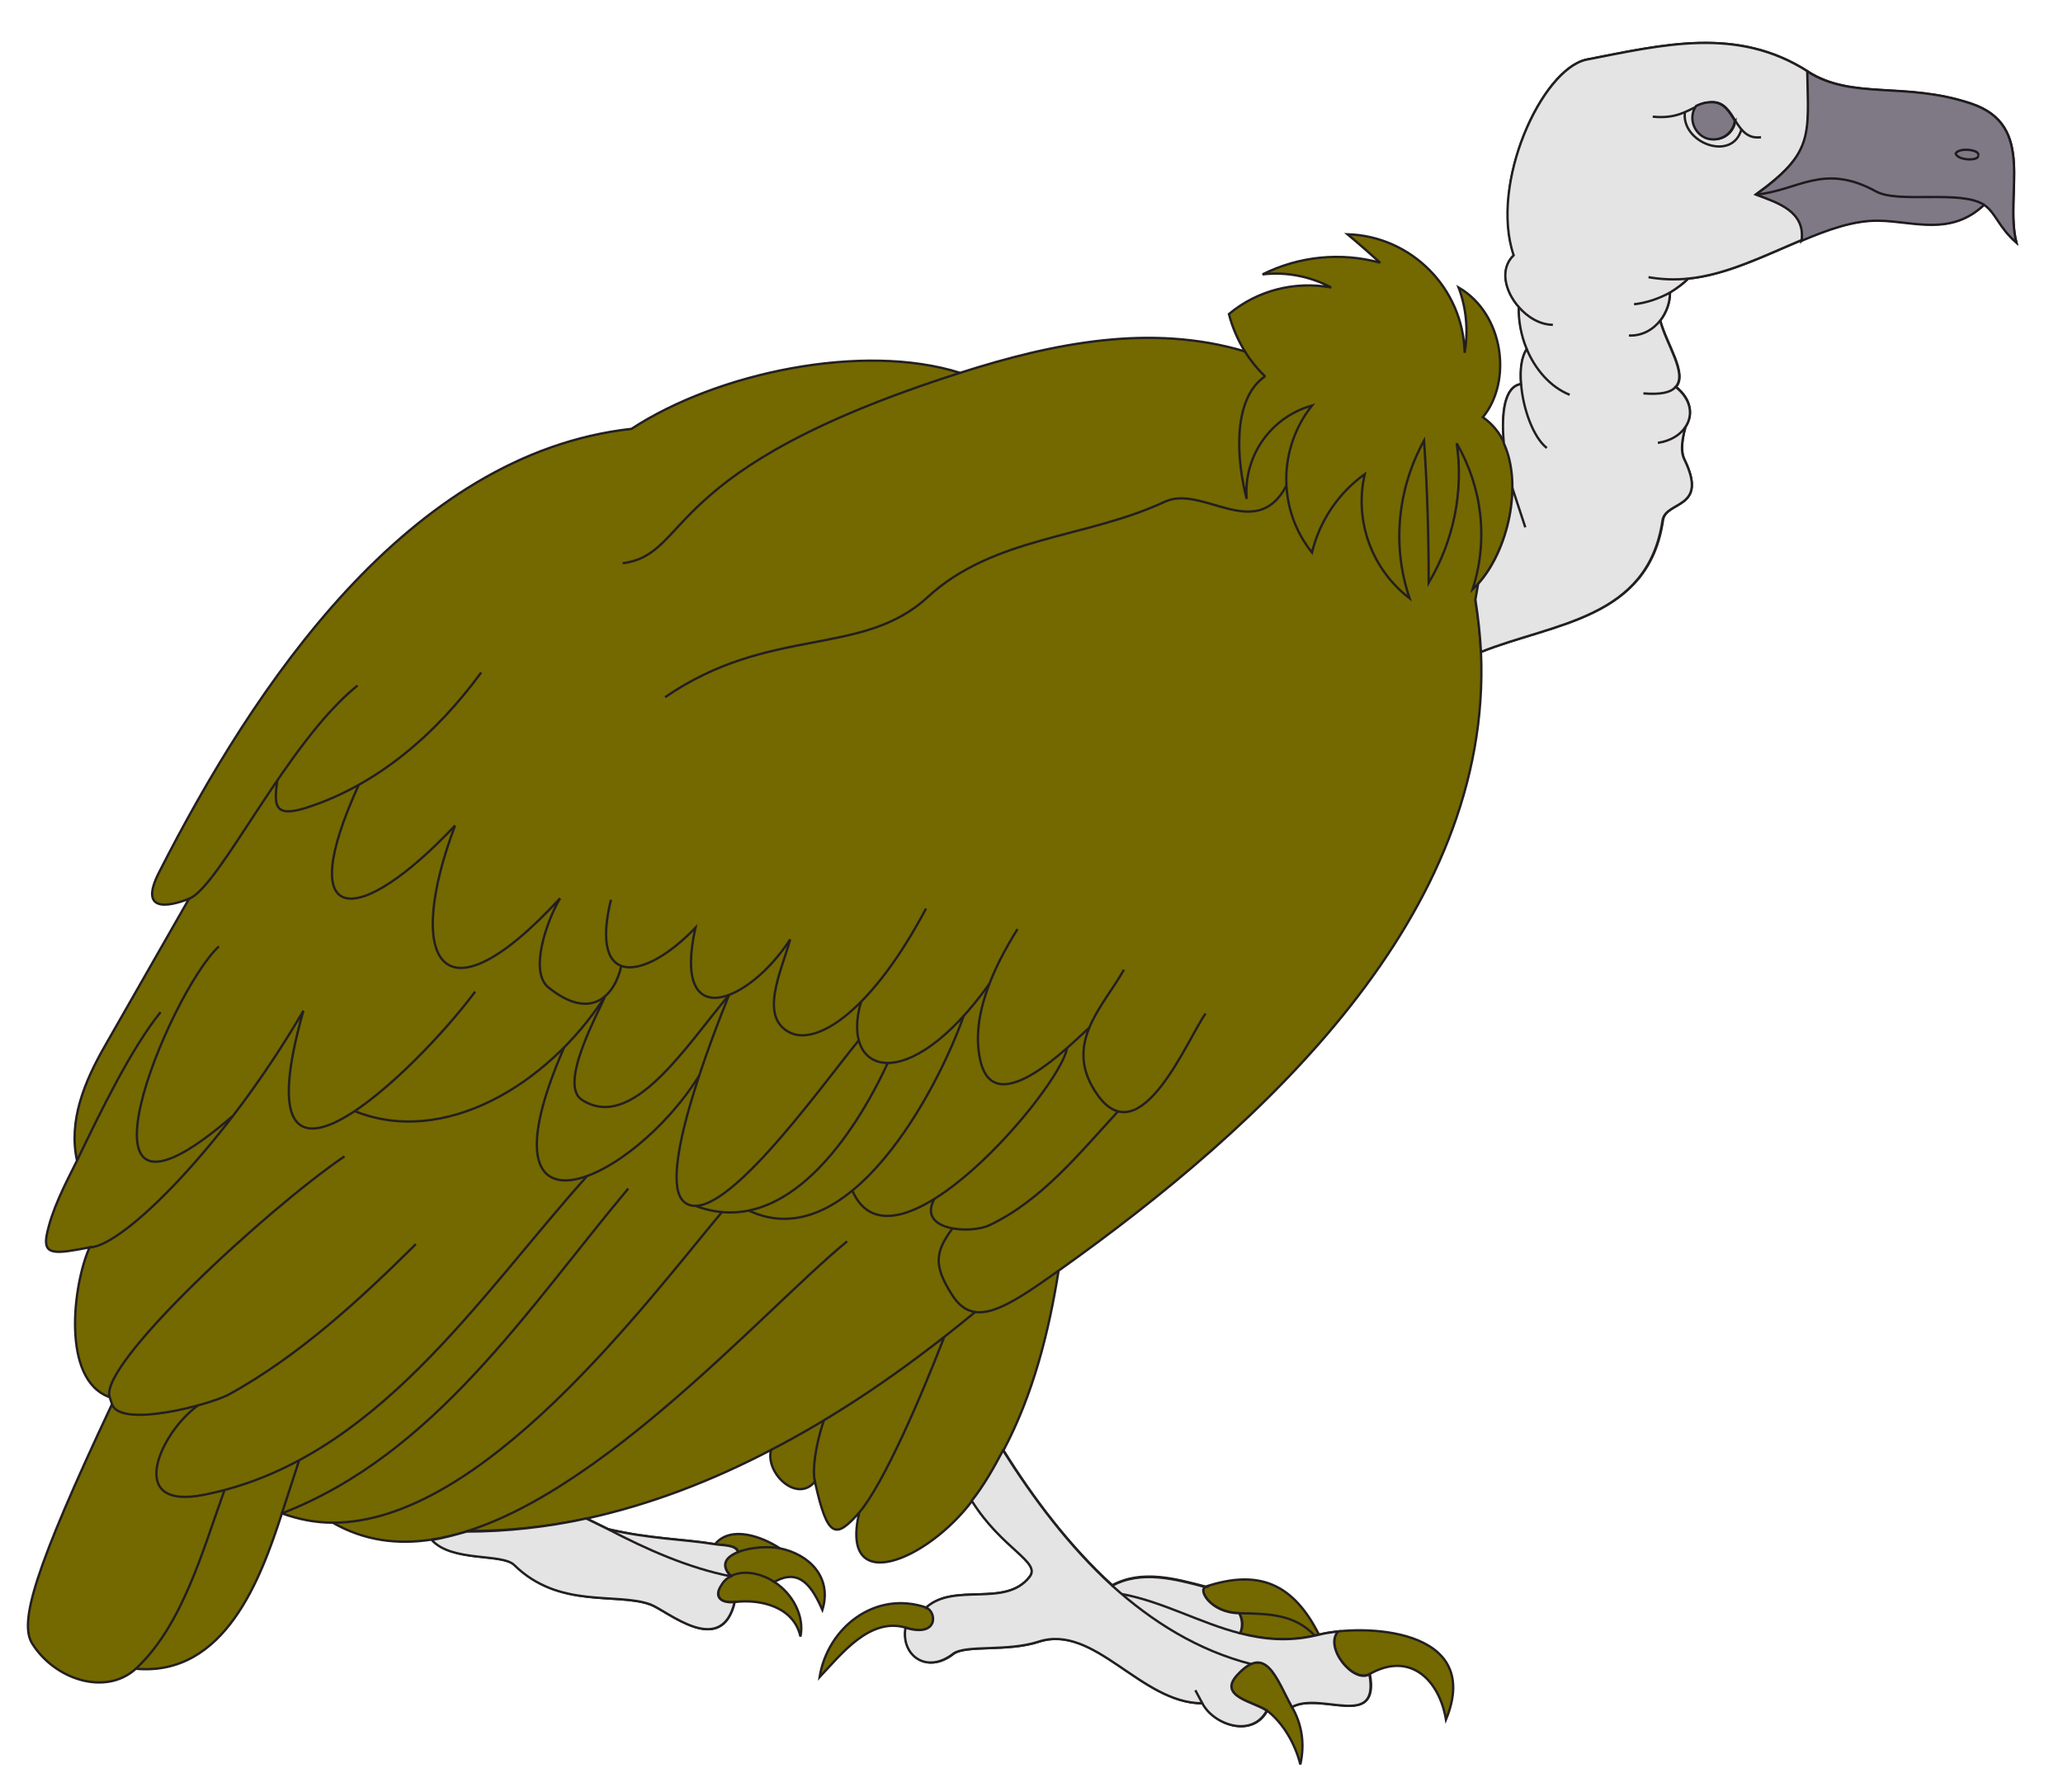<?xml version="1.0" encoding="UTF-8" standalone="no"?>
<!-- Created with Inkscape (http://www.inkscape.org/) -->

<svg
   xmlns:dc="http://purl.org/dc/elements/1.1/"
   xmlns:cc="http://creativecommons.org/ns#"
   xmlns:rdf="http://www.w3.org/1999/02/22-rdf-syntax-ns#"
   xmlns:svg="http://www.w3.org/2000/svg"
   xmlns="http://www.w3.org/2000/svg"
   xmlns:sodipodi="http://sodipodi.sourceforge.net/DTD/sodipodi-0.dtd"
   xmlns:inkscape="http://www.inkscape.org/namespaces/inkscape"
   id="svg10423"
   version="1.1"
   inkscape:version="0.48.1 "
   width="276.25"
   height="240"
   xml:space="preserve"
   sodipodi:docname="Vulture_1.pdf"><defs
     id="defs10427" /><sodipodi:namedview
     pagecolor="#ffffff"
     bordercolor="#666666"
     borderopacity="1"
     objecttolerance="10"
     gridtolerance="10"
     guidetolerance="10"
     inkscape:pageopacity="0"
     inkscape:pageshadow="2"
     inkscape:window-width="640"
     inkscape:window-height="480"
     id="namedview10425"
     showgrid="false"
     inkscape:zoom="1.2125"
     inkscape:cx="138.125"
     inkscape:cy="120"
     inkscape:window-x="738"
     inkscape:window-y="70"
     inkscape:window-maximized="0"
     inkscape:current-layer="g10431" /><g
     id="g10431"
     inkscape:groupmode="layer"
     inkscape:label="Vulture_1"
     transform="matrix(1.25,0,0,-1.25,0,240)"><g
       id="g10433"
       transform="scale(0.24,0.24)"><path
         d="m 413.543,82.293 c 12.5,11.457 35.414,-0.211 46.039,13.75 5.418,6.664 -12.289,12.5 -25.625,33.957 -20.207,-26.875 -59.375,-43.125 -50.414,-5.207 -10.418,-11.875 -14.168,-11.875 -19.793,13.75 -8.125,-9.793 -22.293,3.957 -19.582,14.164 -26.25,-13.75 -53.75,-24.375 -82.293,-30.625 l 9.582,-4.789 c 18.75,-4.375 33.543,-4.375 47.711,-6.668 7.082,8.543 21.039,3.332 28.957,-1.875 12.5,-2.5 23.543,-12.5 18.957,-27.5 -4.582,10.418 -10.207,18.957 -21.457,12.5 8.125,-5.207 13.543,-15.207 11.668,-24.375 -2.918,13.125 -17.5,16.875 -29.375,15.418 -5.836,-25.211 -30,-3.75 -37.711,-1.043 -15,5.418 -40.414,-2.082 -60.414,17.707 -5.418,5.211 -27.918,1.043 -36.875,11.25 -15.625,-2.5 -30.625,-0.414 -44.375,7.5 -7.711,0 -15.211,1.461 -22.711,4.168 C 116.457,95.418 100.418,51.457 60.625,55 47.082,42.707 24.375,50.207 14.375,66.25 8.543,75.625 15,98.75 50,173.125 l -1.043,3.125 c -21.875,7.707 -16.25,50.832 -8.957,66.875 -15.207,-2.918 -20.832,-3.75 -19.168,5.418 2.293,11.25 7.711,21.664 13.543,33.332 -3.957,17.918 3.543,35.625 12.5,51.25 l 37.5,65.625 c -9.582,-3.75 -22.5,-6.043 -13.332,11.875 42.082,82.707 111.039,186.875 210.832,197.918 38.125,25 103.125,38.75 146.668,25 41.664,13.332 85.207,22.082 127.082,9.582 -3.125,5.207 -5.625,10.832 -7.082,16.668 12.707,10.625 29.375,14.789 45.625,11.875 -9.375,5 -20.211,7.082 -30.625,5.832 16.25,8.125 35,10 52.5,5.207 -4.586,4.168 -9.586,8.543 -14.586,12.711 28.543,-0.836 51.668,-24.168 52.293,-52.918 1.668,9.793 0.832,19.793 -2.707,29.168 20.414,-11.875 23.957,-42.086 10.832,-57.918 4.168,-2.918 7.5,-6.875 9.582,-11.668 -1.457,13.961 0.211,25.418 7.5,26.461 -0.414,6.457 0.211,12.289 2.711,15.625 -2.5,6.039 -3.75,12.707 -3.543,18.75 -6.25,6.875 -8.75,16.875 -2.293,23.125 -10.832,32.289 12.293,82.707 32.086,87.289 34.375,6.668 67.5,15 98.957,-5.207 20,-12.918 43.332,-4.582 72.918,-14.375 29.375,-9.793 14.789,-39.793 20.207,-61.875 -7.707,6.875 -8.957,13.332 -14.375,16.875 -14.793,-14.168 -31.457,-7.293 -46.875,-7.082 -26.25,0.414 -55.625,-23.125 -85.207,-26.043 -2.5,-2.5 -5.211,-4.375 -8.125,-6.043 0,-4.789 -1.668,-9.164 -4.375,-12.707 2.914,-10.625 12.289,-23.75 7.082,-29.582 6.875,-5.625 7.707,-12.5 4.168,-17.918 -2.086,-7.707 -1.668,-11.875 -0.418,-14.582 10.832,-22.293 -8.332,-18.125 -9.582,-27.086 -6.461,-44.164 -48.961,-45.832 -81.25,-58.75 C 666.25,391.25 563.332,297.293 472.5,232.707 468.125,205 461.043,177.293 447.918,152.5 c 13.332,-21.457 29.375,-42.707 48.539,-60.207 13.336,7.082 28.125,2.914 41.668,-0.625 23.957,7.914 39.168,1.25 50.625,-21.461 18.332,4.793 73.75,3.75 56.668,-37.914 -2.918,17.5 -15.836,30.625 -33.961,20.414 C 616.043,27.5 589.582,45 576.668,37.918 c 4.375,-7.5 5.832,-16.25 3.75,-25.625 -2.293,9.164 -7.711,18.539 -14.793,23.957 -6.668,-12.293 -23.75,-6.25 -28.75,3.332 -27.707,0 -48.125,35.836 -73.125,27.5 -13.957,-4.582 -32.707,-1.25 -38.125,-5.414 -11.668,-9.168 -23.543,-0.625 -21.25,11.664 -16.043,4.793 -28.75,-11.664 -38.543,-22.082 3.543,22.082 24.793,38.957 47.711,31.043"
         style="fill:#746801;fill-opacity:1;fill-rule:nonzero;stroke:none"
         id="path10435" /><path
         d="m 413.543,82.293 c 12.5,11.457 35.414,-0.211 46.039,13.75 5.418,6.664 -12.289,12.5 -25.625,33.957 -20.207,-26.875 -59.375,-43.125 -50.414,-5.207 -10.418,-11.875 -14.168,-11.875 -19.793,13.75 -8.125,-9.793 -22.293,3.957 -19.582,14.164 -26.25,-13.75 -53.75,-24.375 -82.293,-30.625 l 9.582,-4.789 c 18.75,-4.375 33.543,-4.375 47.711,-6.668 7.082,8.543 21.039,3.332 28.957,-1.875 12.5,-2.5 23.543,-12.5 18.957,-27.5 -4.582,10.418 -10.207,18.957 -21.457,12.5 8.125,-5.207 13.543,-15.207 11.668,-24.375 -2.918,13.125 -17.5,16.875 -29.375,15.418 -5.836,-25.211 -30,-3.75 -37.711,-1.043 -15,5.418 -40.414,-2.082 -60.414,17.707 -5.418,5.211 -27.918,1.043 -36.875,11.25 -15.625,-2.5 -30.625,-0.414 -44.375,7.5 -7.711,0 -15.211,1.461 -22.711,4.168 C 116.457,95.418 100.418,51.457 60.625,55 47.082,42.707 24.375,50.207 14.375,66.25 8.543,75.625 15,98.75 50,173.125 l -1.043,3.125 c -21.875,7.707 -16.25,50.832 -8.957,66.875 -15.207,-2.918 -20.832,-3.75 -19.168,5.418 2.293,11.25 7.711,21.664 13.543,33.332 -3.957,17.918 3.543,35.625 12.5,51.25 l 37.5,65.625 c -9.582,-3.75 -22.5,-6.043 -13.332,11.875 42.082,82.707 111.039,186.875 210.832,197.918 38.125,25 103.125,38.75 146.668,25 41.664,13.332 85.207,22.082 127.082,9.582 -3.125,5.207 -5.625,10.832 -7.082,16.668 12.707,10.625 29.375,14.789 45.625,11.875 -9.375,5 -20.211,7.082 -30.625,5.832 16.25,8.125 35,10 52.5,5.207 -4.586,4.168 -9.586,8.543 -14.586,12.711 28.543,-0.836 51.668,-24.168 52.293,-52.918 1.668,9.793 0.832,19.793 -2.707,29.168 20.414,-11.875 23.957,-42.086 10.832,-57.918 4.168,-2.918 7.5,-6.875 9.582,-11.668 -1.457,13.961 0.211,25.418 7.5,26.461 -0.414,6.457 0.211,12.289 2.711,15.625 -2.5,6.039 -3.75,12.707 -3.543,18.75 -6.25,6.875 -8.75,16.875 -2.293,23.125 -10.832,32.289 12.293,82.707 32.086,87.289 34.375,6.668 67.5,15 98.957,-5.207 20,-12.918 43.332,-4.582 72.918,-14.375 29.375,-9.793 14.789,-39.793 20.207,-61.875 -7.707,6.875 -8.957,13.332 -14.375,16.875 -14.793,-14.168 -31.457,-7.293 -46.875,-7.082 -26.25,0.414 -55.625,-23.125 -85.207,-26.043 -2.5,-2.5 -5.211,-4.375 -8.125,-6.043 0,-4.789 -1.668,-9.164 -4.375,-12.707 2.914,-10.625 12.289,-23.75 7.082,-29.582 6.875,-5.625 7.707,-12.5 4.168,-17.918 -2.086,-7.707 -1.668,-11.875 -0.418,-14.582 10.832,-22.293 -8.332,-18.125 -9.582,-27.086 -6.461,-44.164 -48.961,-45.832 -81.25,-58.75 C 666.25,391.25 563.332,297.293 472.5,232.707 468.125,205 461.043,177.293 447.918,152.5 c 13.332,-21.457 29.375,-42.707 48.539,-60.207 13.336,7.082 28.125,2.914 41.668,-0.625 23.957,7.914 39.168,1.25 50.625,-21.461 18.332,4.793 73.75,3.75 56.668,-37.914 -2.918,17.5 -15.836,30.625 -33.961,20.414 C 616.043,27.5 589.582,45 576.668,37.918 c 4.375,-7.5 5.832,-16.25 3.75,-25.625 -2.293,9.164 -7.711,18.539 -14.793,23.957 -6.668,-12.293 -23.75,-6.25 -28.75,3.332 -27.707,0 -48.125,35.836 -73.125,27.5 -13.957,-4.582 -32.707,-1.25 -38.125,-5.414 -11.668,-9.168 -23.543,-0.625 -21.25,11.664 -16.043,4.793 -28.75,-11.664 -38.543,-22.082 3.543,22.082 24.793,38.957 47.711,31.043 z"
         style="fill:none;stroke:#231f20;stroke-opacity:1;stroke-width:1.042;stroke-linecap:butt;stroke-linejoin:miter;stroke-miterlimit:4;stroke-dasharray:none"
         id="path10437" /><path
         d="m 553.543,70.832 c 1.457,2.918 1.25,6.25 -0.418,8.961 13.957,-0.211 24.793,-0.625 33.75,-10 C 575,67.082 564.168,68.125 553.543,70.832"
         style="fill:#746801;fill-opacity:1;fill-rule:nonzero;stroke:none"
         id="path10439" /><path
         d="m 553.543,70.832 c 1.457,2.918 1.25,6.25 -0.418,8.961 13.957,-0.211 24.793,-0.625 33.75,-10 C 575,67.082 564.168,68.125 553.543,70.832 z"
         style="fill:none;stroke:#231f20;stroke-opacity:1;stroke-width:1.042;stroke-linecap:butt;stroke-linejoin:miter;stroke-miterlimit:4;stroke-dasharray:none"
         id="path10441" /><path
         d="m 586.875,69.793 1.875,0.414"
         style="fill:none;stroke:#231f20;stroke-opacity:1;stroke-width:1.042;stroke-linecap:butt;stroke-linejoin:miter;stroke-miterlimit:4;stroke-dasharray:none"
         id="path10443" /><path
         d="M 553.543,70.832 C 535.625,75.418 518.957,85 500.832,88.332"
         style="fill:none;stroke:#231f20;stroke-opacity:1;stroke-width:1.042;stroke-linecap:butt;stroke-linejoin:miter;stroke-miterlimit:4;stroke-dasharray:none"
         id="path10445" /><path
         d="m 496.457,92.293 c 17.918,-16.25 38.336,-28.961 62.086,-35"
         style="fill:none;stroke:#231f20;stroke-opacity:1;stroke-width:1.042;stroke-linecap:butt;stroke-linejoin:miter;stroke-miterlimit:4;stroke-dasharray:none"
         id="path10447" /><path
         d="m 565.625,36.25 c -5.418,3.957 -22.707,6.25 -13.125,16.25 12.707,13.543 17.293,-1.668 24.168,-14.582"
         style="fill:none;stroke:#231f20;stroke-opacity:1;stroke-width:1.042;stroke-linecap:butt;stroke-linejoin:miter;stroke-miterlimit:4;stroke-dasharray:none"
         id="path10449" /><path
         d="m 611.457,52.707 c -7.5,-4.375 -20.625,12.086 -14.164,18.961"
         style="fill:none;stroke:#231f20;stroke-opacity:1;stroke-width:1.042;stroke-linecap:butt;stroke-linejoin:miter;stroke-miterlimit:4;stroke-dasharray:none"
         id="path10451" /><path
         d="m 538.125,91.668 c -3.543,-1.25 2.082,-11.461 15,-11.875"
         style="fill:none;stroke:#231f20;stroke-opacity:1;stroke-width:1.042;stroke-linecap:butt;stroke-linejoin:miter;stroke-miterlimit:4;stroke-dasharray:none"
         id="path10453" /><path
         d="m 536.875,39.582 -3.332,5.836"
         style="fill:none;stroke:#231f20;stroke-opacity:1;stroke-width:1.042;stroke-linecap:butt;stroke-linejoin:miter;stroke-miterlimit:4;stroke-dasharray:none"
         id="path10455" /><path
         d="m 404.375,73.332 c 14.793,-4.582 13.75,7.293 9.168,8.961"
         style="fill:none;stroke:#231f20;stroke-opacity:1;stroke-width:1.042;stroke-linecap:butt;stroke-linejoin:miter;stroke-miterlimit:4;stroke-dasharray:none"
         id="path10457" /><path
         d="m 345.625,93.75 c -7.082,4.793 -19.168,6.875 -24.168,-2.082 -2.5,-5 0.836,-7.5 6.461,-6.875"
         style="fill:none;stroke:#231f20;stroke-opacity:1;stroke-width:1.042;stroke-linecap:butt;stroke-linejoin:miter;stroke-miterlimit:4;stroke-dasharray:none"
         id="path10459" /><path
         d="m 326.25,96.457 c -10,10.211 11.875,14.375 21.875,12.293"
         style="fill:none;stroke:#231f20;stroke-opacity:1;stroke-width:1.042;stroke-linecap:butt;stroke-linejoin:miter;stroke-miterlimit:4;stroke-dasharray:none"
         id="path10461" /><path
         d="m 319.168,110.625 c 3.75,-0.625 9.582,-0.207 10.414,-3.543"
         style="fill:none;stroke:#231f20;stroke-opacity:1;stroke-width:1.042;stroke-linecap:butt;stroke-linejoin:miter;stroke-miterlimit:4;stroke-dasharray:none"
         id="path10463" /><path
         d="m 326.25,96.457 c -18.957,3.75 -37.707,11.875 -54.793,20.836"
         style="fill:none;stroke:#231f20;stroke-opacity:1;stroke-width:1.042;stroke-linecap:butt;stroke-linejoin:miter;stroke-miterlimit:4;stroke-dasharray:none"
         id="path10465" /><path
         d="m 261.875,122.082 c -17.5,-3.75 -35.207,-5.625 -53.332,-5.625"
         style="fill:none;stroke:#231f20;stroke-opacity:1;stroke-width:1.042;stroke-linecap:butt;stroke-linejoin:miter;stroke-miterlimit:4;stroke-dasharray:none"
         id="path10467" /><path
         d="M 378.125,245.832 C 339.582,214.168 260.418,123.125 192.918,112.707"
         style="fill:none;stroke:#231f20;stroke-opacity:1;stroke-width:1.042;stroke-linecap:butt;stroke-linejoin:miter;stroke-miterlimit:4;stroke-dasharray:none"
         id="path10469" /><path
         d="m 148.543,120.207 c 66.664,0 138.957,97.086 173.75,138.75"
         style="fill:none;stroke:#231f20;stroke-opacity:1;stroke-width:1.042;stroke-linecap:butt;stroke-linejoin:miter;stroke-miterlimit:4;stroke-dasharray:none"
         id="path10471" /><path
         d="m 280.418,269.375 c -45,-53.75 -86.25,-118.543 -154.586,-145"
         style="fill:none;stroke:#231f20;stroke-opacity:1;stroke-width:1.042;stroke-linecap:butt;stroke-linejoin:miter;stroke-miterlimit:4;stroke-dasharray:none"
         id="path10473" /><path
         d="m 133.543,148.125 -7.711,-23.75"
         style="fill:none;stroke:#231f20;stroke-opacity:1;stroke-width:1.042;stroke-linecap:butt;stroke-linejoin:miter;stroke-miterlimit:4;stroke-dasharray:none"
         id="path10475" /><path
         d="M 100.207,134.793 C 90.207,106.875 81.25,74.168 60.625,55"
         style="fill:none;stroke:#231f20;stroke-opacity:1;stroke-width:1.042;stroke-linecap:butt;stroke-linejoin:miter;stroke-miterlimit:4;stroke-dasharray:none"
         id="path10477" /><path
         d="M 88.332,172.5 C 71.668,160.625 55.418,125.418 91.25,132.707 167.5,147.918 213.332,220.625 262.082,275"
         style="fill:none;stroke:#231f20;stroke-opacity:1;stroke-width:1.042;stroke-linecap:butt;stroke-linejoin:miter;stroke-miterlimit:4;stroke-dasharray:none"
         id="path10479" /><path
         d="M 153.75,283.75 C 119.168,260.207 43.957,190.832 48.957,176.25"
         style="fill:none;stroke:#231f20;stroke-opacity:1;stroke-width:1.042;stroke-linecap:butt;stroke-linejoin:miter;stroke-miterlimit:4;stroke-dasharray:none"
         id="path10481" /><path
         d="m 50,173.125 c 3.543,-10.832 43.332,-0.418 52.293,4.375 31.25,17.293 58.125,42.082 83.332,67.082"
         style="fill:none;stroke:#231f20;stroke-opacity:1;stroke-width:1.042;stroke-linecap:butt;stroke-linejoin:miter;stroke-miterlimit:4;stroke-dasharray:none"
         id="path10483" /><path
         d="m 34.375,281.875 c 10.625,22.082 24.168,50 37.293,66.25"
         style="fill:none;stroke:#231f20;stroke-opacity:1;stroke-width:1.042;stroke-linecap:butt;stroke-linejoin:miter;stroke-miterlimit:4;stroke-dasharray:none"
         id="path10485" /><path
         d="M 97.707,377.5 C 75.418,356.875 24.793,233.543 103.75,301.668"
         style="fill:none;stroke:#231f20;stroke-opacity:1;stroke-width:1.042;stroke-linecap:butt;stroke-linejoin:miter;stroke-miterlimit:4;stroke-dasharray:none"
         id="path10487" /><path
         d="m 40,243.125 c 15,0.207 61.043,46.457 95.418,105.625 -29.793,-105 51.039,-26.043 76.664,8.543"
         style="fill:none;stroke:#231f20;stroke-opacity:1;stroke-width:1.042;stroke-linecap:butt;stroke-linejoin:miter;stroke-miterlimit:4;stroke-dasharray:none"
         id="path10489" /><path
         d="M 158.332,303.957 C 197.918,287.918 244.375,315.418 270,355"
         style="fill:none;stroke:#231f20;stroke-opacity:1;stroke-width:1.042;stroke-linecap:butt;stroke-linejoin:miter;stroke-miterlimit:4;stroke-dasharray:none"
         id="path10491" /><path
         d="m 251.668,332.082 c -40.211,-92.5 30.625,-60.207 60.414,-12.289"
         style="fill:none;stroke:#231f20;stroke-opacity:1;stroke-width:1.042;stroke-linecap:butt;stroke-linejoin:miter;stroke-miterlimit:4;stroke-dasharray:none"
         id="path10493" /><path
         d="m 325.418,355.832 c -7.711,-19.164 -32.086,-81.664 -20.211,-92.289 15,-13.543 59.586,49.164 78.125,72.082"
         style="fill:none;stroke:#231f20;stroke-opacity:1;stroke-width:1.042;stroke-linecap:butt;stroke-linejoin:miter;stroke-miterlimit:4;stroke-dasharray:none"
         id="path10495" /><path
         d="M 396.25,325.418 C 382.082,294.793 351.043,246.25 310.418,261.668"
         style="fill:none;stroke:#231f20;stroke-opacity:1;stroke-width:1.042;stroke-linecap:butt;stroke-linejoin:miter;stroke-miterlimit:4;stroke-dasharray:none"
         id="path10497" /><path
         d="m 334.168,259.582 c 44.789,-21.25 84.582,54.168 96.039,87.086"
         style="fill:none;stroke:#231f20;stroke-opacity:1;stroke-width:1.042;stroke-linecap:butt;stroke-linejoin:miter;stroke-miterlimit:4;stroke-dasharray:none"
         id="path10499" /><path
         d="M 476.25,332.082 C 473.543,314.168 398.543,226.25 380.418,268.543"
         style="fill:none;stroke:#231f20;stroke-opacity:1;stroke-width:1.042;stroke-linecap:butt;stroke-linejoin:miter;stroke-miterlimit:4;stroke-dasharray:none"
         id="path10501" /><path
         d="m 417.082,264.793 c -7.914,-14.375 16.461,-15.836 24.793,-11.668 23.125,11.043 40,32.082 57.082,50.625"
         style="fill:none;stroke:#231f20;stroke-opacity:1;stroke-width:1.042;stroke-linecap:butt;stroke-linejoin:miter;stroke-miterlimit:4;stroke-dasharray:none"
         id="path10503" /><path
         d="m 472.5,232.707 c -23.75,-16.875 -37.918,-26.039 -47.5,-10.832 -8.75,13.543 -7.293,19.582 0.207,29.793"
         style="fill:none;stroke:#231f20;stroke-opacity:1;stroke-width:1.042;stroke-linecap:butt;stroke-linejoin:miter;stroke-miterlimit:4;stroke-dasharray:none"
         id="path10505" /><path
         d="m 435.418,214.375 c -33.336,-27.5 -63.125,-47.082 -91.25,-61.668"
         style="fill:none;stroke:#231f20;stroke-opacity:1;stroke-width:1.042;stroke-linecap:butt;stroke-linejoin:miter;stroke-miterlimit:4;stroke-dasharray:none"
         id="path10507" /><path
         d="m 363.75,138.543 c -1.25,5 0.207,16.039 3.957,27.289"
         style="fill:none;stroke:#231f20;stroke-opacity:1;stroke-width:1.042;stroke-linecap:butt;stroke-linejoin:miter;stroke-miterlimit:4;stroke-dasharray:none"
         id="path10509" /><path
         d="m 383.543,124.793 c 11.039,12.914 28.125,52.914 37.914,78.332"
         style="fill:none;stroke:#231f20;stroke-opacity:1;stroke-width:1.042;stroke-linecap:butt;stroke-linejoin:miter;stroke-miterlimit:4;stroke-dasharray:none"
         id="path10511" /><path
         d="m 433.957,130 c 5.211,6.875 9.793,14.793 13.961,22.5"
         style="fill:none;stroke:#231f20;stroke-opacity:1;stroke-width:1.042;stroke-linecap:butt;stroke-linejoin:miter;stroke-miterlimit:4;stroke-dasharray:none"
         id="path10513" /><path
         d="m 538.125,347.5 c -7.707,-10.418 -28.75,-63.332 -48.125,-36.457 -16.25,22.707 2.5,39.582 11.668,56.039"
         style="fill:none;stroke:#231f20;stroke-opacity:1;stroke-width:1.042;stroke-linecap:butt;stroke-linejoin:miter;stroke-miterlimit:4;stroke-dasharray:none"
         id="path10515" /><path
         d="m 486.457,341.457 c -8.332,-7.5 -41.457,-41.664 -48.539,-16.25 -5.418,20.211 5.832,43.336 16.25,60"
         style="fill:none;stroke:#231f20;stroke-opacity:1;stroke-width:1.042;stroke-linecap:butt;stroke-linejoin:miter;stroke-miterlimit:4;stroke-dasharray:none"
         id="path10517" /><path
         d="M 441.668,360.832 C 405,309.582 374.793,320.418 384.375,352.918"
         style="fill:none;stroke:#231f20;stroke-opacity:1;stroke-width:1.042;stroke-linecap:butt;stroke-linejoin:miter;stroke-miterlimit:4;stroke-dasharray:none"
         id="path10519" /><path
         d="m 413.332,394.375 c -24.164,-45.625 -48.539,-61.25 -60.625,-55.418 -14.164,6.875 -3.957,27.293 0,41.668 -18.332,-28.332 -52.914,-42.707 -42.289,5.207 -22.5,-23.539 -47.5,-27.5 -37.711,12.5"
         style="fill:none;stroke:#231f20;stroke-opacity:1;stroke-width:1.042;stroke-linecap:butt;stroke-linejoin:miter;stroke-miterlimit:4;stroke-dasharray:none"
         id="path10521" /><path
         d="M 325.418,355.832 C 305.832,332.5 282.082,294.582 259.793,308.957 249.168,315.625 266.875,347.5 270,355"
         style="fill:none;stroke:#231f20;stroke-opacity:1;stroke-width:1.042;stroke-linecap:butt;stroke-linejoin:miter;stroke-miterlimit:4;stroke-dasharray:none"
         id="path10523" /><path
         d="m 277.293,368.75 c -2.711,-12.707 -13.125,-25.207 -32.5,-9.582 -8.75,7.082 -0.625,30 5.207,39.789 -54.168,-58.75 -69.168,-26.457 -46.875,32.5 -42.918,-45.625 -72.707,-46.875 -42.918,18.336"
         style="fill:none;stroke:#231f20;stroke-opacity:1;stroke-width:1.042;stroke-linecap:butt;stroke-linejoin:miter;stroke-miterlimit:4;stroke-dasharray:none"
         id="path10525" /><path
         d="M 214.793,499.793 C 195,472.707 168.543,449.375 136.043,439.168 122.293,435 122.293,440.625 123.75,451.457"
         style="fill:none;stroke:#231f20;stroke-opacity:1;stroke-width:1.042;stroke-linecap:butt;stroke-linejoin:miter;stroke-miterlimit:4;stroke-dasharray:none"
         id="path10527" /><path
         d="m 84.375,398.75 c 13.75,5.418 43.543,69.793 75.207,95.207"
         style="fill:none;stroke:#231f20;stroke-opacity:1;stroke-width:1.042;stroke-linecap:butt;stroke-linejoin:miter;stroke-miterlimit:4;stroke-dasharray:none"
         id="path10529" /><path
         d="m 277.918,548.543 c 31.25,4.164 15.207,41.875 150.625,85"
         style="fill:none;stroke:#231f20;stroke-opacity:1;stroke-width:1.042;stroke-linecap:butt;stroke-linejoin:miter;stroke-miterlimit:4;stroke-dasharray:none"
         id="path10531" /><path
         d="m 555.625,643.125 c 2.5,-3.957 5.625,-7.918 9.168,-11.25"
         style="fill:none;stroke:#231f20;stroke-opacity:1;stroke-width:1.042;stroke-linecap:butt;stroke-linejoin:miter;stroke-miterlimit:4;stroke-dasharray:none"
         id="path10533" /><path
         d="m 296.875,488.75 c 46.668,32.082 87.918,17.707 117.082,44.582 29.586,27.293 70.836,26.25 106.043,42.711 16.668,7.707 40.625,-18.543 54.168,7.082"
         style="fill:none;stroke:#231f20;stroke-opacity:1;stroke-width:1.042;stroke-linecap:butt;stroke-linejoin:miter;stroke-miterlimit:4;stroke-dasharray:none"
         id="path10535" /><path
         d="m 564.793,632.082 c -15.418,-10.414 -12.5,-38.957 -8.336,-54.789 -1.457,18.957 10.625,36.457 29.168,41.664 -15.207,-19.164 -15.418,-46.457 0,-65.625 3.332,13.961 11.668,26.461 23.543,35 -4.793,-20.832 3.125,-42.5 20,-55.414 -7.918,23.332 -5.418,48.75 6.457,70.414 1.457,-21.25 2.082,-42.5 2.082,-63.539 11.25,18.957 15.625,41.039 12.5,62.289 11.461,-19.789 14.168,-43.332 7.086,-65.207 15,13.75 23.125,45.418 14.164,65.207"
         style="fill:none;stroke:#231f20;stroke-opacity:1;stroke-width:1.042;stroke-linecap:butt;stroke-linejoin:miter;stroke-miterlimit:4;stroke-dasharray:none"
         id="path10537" /><path
         d="m 740,602.293 c 5.832,0.832 10,3.539 12.293,7.082"
         style="fill:none;stroke:#231f20;stroke-opacity:1;stroke-width:1.042;stroke-linecap:butt;stroke-linejoin:miter;stroke-miterlimit:4;stroke-dasharray:none"
         id="path10539" /><path
         d="m 733.543,624.375 c 8.125,-0.625 12.5,0.625 14.582,2.918"
         style="fill:none;stroke:#231f20;stroke-opacity:1;stroke-width:1.042;stroke-linecap:butt;stroke-linejoin:miter;stroke-miterlimit:4;stroke-dasharray:none"
         id="path10541" /><path
         d="m 741.043,656.875 c -3.125,-4.168 -7.918,-6.875 -13.961,-6.668"
         style="fill:none;stroke:#231f20;stroke-opacity:1;stroke-width:1.042;stroke-linecap:butt;stroke-linejoin:miter;stroke-miterlimit:4;stroke-dasharray:none"
         id="path10543" /><path
         d="m 729.375,664.168 c 5.625,0.625 11.25,2.5 16.043,5.414"
         style="fill:none;stroke:#231f20;stroke-opacity:1;stroke-width:1.042;stroke-linecap:butt;stroke-linejoin:miter;stroke-miterlimit:4;stroke-dasharray:none"
         id="path10545" /><path
         d="M 753.543,675.625 C 747.707,675 741.875,675.207 735.832,676.25"
         style="fill:none;stroke:#231f20;stroke-opacity:1;stroke-width:1.042;stroke-linecap:butt;stroke-linejoin:miter;stroke-miterlimit:4;stroke-dasharray:none"
         id="path10547" /><path
         d="m 693.332,655 c -5.625,0 -11.25,3.332 -15.207,7.918"
         style="fill:none;stroke:#231f20;stroke-opacity:1;stroke-width:1.042;stroke-linecap:butt;stroke-linejoin:miter;stroke-miterlimit:4;stroke-dasharray:none"
         id="path10549" /><path
         d="m 681.668,644.168 c 3.75,-8.961 10.207,-16.875 19.164,-20.418"
         style="fill:none;stroke:#231f20;stroke-opacity:1;stroke-width:1.042;stroke-linecap:butt;stroke-linejoin:miter;stroke-miterlimit:4;stroke-dasharray:none"
         id="path10551" /><path
         d="M 678.957,628.543 C 679.793,617.5 684.375,604.793 690.625,600"
         style="fill:none;stroke:#231f20;stroke-opacity:1;stroke-width:1.042;stroke-linecap:butt;stroke-linejoin:miter;stroke-miterlimit:4;stroke-dasharray:none"
         id="path10553" /><path
         d="m 675,582.293 c 1.668,-6.25 3.75,-12.293 5.832,-17.711"
         style="fill:none;stroke:#231f20;stroke-opacity:1;stroke-width:1.042;stroke-linecap:butt;stroke-linejoin:miter;stroke-miterlimit:4;stroke-dasharray:none"
         id="path10555" /><path
         d="m 658.543,532.293 c 1.25,-7.918 2.082,-15.625 2.5,-23.336"
         style="fill:none;stroke:#231f20;stroke-opacity:1;stroke-width:1.042;stroke-linecap:butt;stroke-linejoin:miter;stroke-miterlimit:4;stroke-dasharray:none"
         id="path10557" /><path
         d="m 804.375,692.918 c 1.668,12.914 -10.418,16.664 -20.207,20.414 25.414,18.543 23.539,25.836 22.707,54.793"
         style="fill:none;stroke:#231f20;stroke-opacity:1;stroke-width:1.042;stroke-linecap:butt;stroke-linejoin:miter;stroke-miterlimit:4;stroke-dasharray:none"
         id="path10559" /><path
         d="m 784.168,713.332 c 18.539,1.668 29.789,14.375 53.332,1.25 9.793,-5.414 37.707,1.043 48.125,-5.832"
         style="fill:none;stroke:#231f20;stroke-opacity:1;stroke-width:1.042;stroke-linecap:butt;stroke-linejoin:miter;stroke-miterlimit:4;stroke-dasharray:none"
         id="path10561" /><path
         d="m 873.125,731.457 c 1.043,-3.125 10.625,-3.125 9.793,-0.625 1.25,2.5 -8.336,3.75 -9.793,0.625"
         style="fill:none;stroke:#231f20;stroke-opacity:1;stroke-width:1.042;stroke-linecap:butt;stroke-linejoin:miter;stroke-miterlimit:4;stroke-dasharray:none"
         id="path10563" /><path
         d="m 786.043,738.75 c -11.668,-1.875 -11.043,15.625 -21.461,15.625 -8.957,0 -11.875,-7.918 -26.664,-6.457"
         style="fill:none;stroke:#231f20;stroke-opacity:1;stroke-width:1.042;stroke-linecap:butt;stroke-linejoin:miter;stroke-miterlimit:4;stroke-dasharray:none"
         id="path10565" /><path
         d="m 752.082,750 c -1.875,-13.75 21.25,-22.5 25.211,-7.707"
         style="fill:none;stroke:#231f20;stroke-opacity:1;stroke-width:1.042;stroke-linecap:butt;stroke-linejoin:miter;stroke-miterlimit:4;stroke-dasharray:none"
         id="path10567" /><path
         d="m 774.793,746.043 c -0.836,-6.043 -7.086,-9.793 -12.918,-7.5 -5.625,2.082 -7.918,9.164 -4.582,14.164"
         style="fill:none;stroke:#231f20;stroke-opacity:1;stroke-width:1.042;stroke-linecap:butt;stroke-linejoin:miter;stroke-miterlimit:4;stroke-dasharray:none"
         id="path10569" /><path
         d="m 192.707,112.5 c 5.211,0.832 10.418,2.293 15.625,3.75 18.125,0 36.043,2.082 53.336,5.832 l 9.789,-4.789 c 18.75,-4.375 33.336,-4.375 47.5,-6.668 3.75,-0.625 9.586,-0.207 10.418,-3.543 -5.207,-2.082 -8.125,-5.625 -3.125,-10.832 -2.082,-0.832 -3.543,-2.5 -4.793,-4.793 -2.707,-4.789 0.836,-7.289 6.461,-6.664 -6.043,-25.211 -30.211,-3.75 -37.711,-1.043 -15.207,5.418 -40.625,-2.082 -60.625,17.5 -5.414,5.418 -27.914,1.25 -36.875,11.25"
         style="fill:#e5e4e4;fill-opacity:1;fill-rule:nonzero;stroke:none"
         id="path10571" /><path
         d="m 192.707,112.5 c 5.211,0.832 10.418,2.293 15.625,3.75 18.125,0 36.043,2.082 53.336,5.832 l 9.789,-4.789 c 18.75,-4.375 33.336,-4.375 47.5,-6.668 3.75,-0.625 9.586,-0.207 10.418,-3.543 -5.207,-2.082 -8.125,-5.625 -3.125,-10.832 -2.082,-0.832 -3.543,-2.5 -4.793,-4.793 -2.707,-4.789 0.836,-7.289 6.461,-6.664 -6.043,-25.211 -30.211,-3.75 -37.711,-1.043 -15.207,5.418 -40.625,-2.082 -60.625,17.5 -5.414,5.418 -27.914,1.25 -36.875,11.25 z"
         style="fill:none;stroke:#231f20;stroke-opacity:1;stroke-width:1.042;stroke-linecap:butt;stroke-linejoin:miter;stroke-miterlimit:4;stroke-dasharray:none"
         id="path10573" /><path
         d="m 447.707,152.5 c 13.543,-21.457 29.586,-42.918 48.75,-60.418 13.125,7.086 28.125,2.918 41.668,-0.625 -3.543,-1.039 2.082,-11.457 15,-11.664 1.457,-2.711 1.668,-6.043 0.418,-8.961 10.414,-2.707 21.457,-3.75 33.332,-1.039 l 1.875,0.414 c 2.293,0.625 5.207,1.043 8.543,1.461 -6.461,-6.875 6.664,-23.336 13.957,-19.168 4.582,-25 -21.668,-7.5 -34.582,-14.582 -7.086,12.914 -11.461,28.125 -24.168,14.582 -9.582,-10 7.707,-12.293 12.918,-16.25 -6.668,-12.293 -23.75,-6.25 -28.75,3.332 -27.5,0 -47.918,35.625 -73.125,27.5 -13.961,-4.582 -32.5,-1.25 -38.125,-5.414 -11.668,-9.168 -23.336,-0.836 -21.25,11.664 15,-4.582 13.957,7.293 9.164,8.961 12.711,11.457 35.418,-0.211 46.25,13.75 5.211,6.664 -12.289,12.289 -25.832,33.957 5.418,6.875 9.793,14.582 13.957,22.5"
         style="fill:#e5e4e4;fill-opacity:1;fill-rule:nonzero;stroke:none"
         id="path10575" /><path
         d="m 447.707,152.5 c 13.543,-21.457 29.586,-42.918 48.75,-60.418 13.125,7.086 28.125,2.918 41.668,-0.625 -3.543,-1.039 2.082,-11.457 15,-11.664 1.457,-2.711 1.668,-6.043 0.418,-8.961 10.414,-2.707 21.457,-3.75 33.332,-1.039 l 1.875,0.414 c 2.293,0.625 5.207,1.043 8.543,1.461 -6.461,-6.875 6.664,-23.336 13.957,-19.168 4.582,-25 -21.668,-7.5 -34.582,-14.582 -7.086,12.914 -11.461,28.125 -24.168,14.582 -9.582,-10 7.707,-12.293 12.918,-16.25 -6.668,-12.293 -23.75,-6.25 -28.75,3.332 -27.5,0 -47.918,35.625 -73.125,27.5 -13.961,-4.582 -32.5,-1.25 -38.125,-5.414 -11.668,-9.168 -23.336,-0.836 -21.25,11.664 15,-4.582 13.957,7.293 9.164,8.961 12.711,11.457 35.418,-0.211 46.25,13.75 5.211,6.664 -12.289,12.289 -25.832,33.957 5.418,6.875 9.793,14.582 13.957,22.5 z"
         style="fill:none;stroke:#231f20;stroke-opacity:1;stroke-width:1.042;stroke-linecap:butt;stroke-linejoin:miter;stroke-miterlimit:4;stroke-dasharray:none"
         id="path10577" /><path
         d="m 806.875,768.125 c 0.625,-28.957 2.707,-36.25 -22.918,-54.793 10,-3.75 22.086,-7.5 20.418,-20.414 -16.457,-6.875 -33.75,-15.625 -50.832,-17.293 -2.5,-2.5 -5.211,-4.375 -8.125,-6.25 0,-4.582 -1.668,-8.957 -4.375,-12.5 2.707,-10.625 12.289,-23.75 6.875,-29.582 7.082,-5.625 7.914,-12.711 4.375,-17.918 -2.086,-7.707 -1.875,-11.875 -0.418,-14.582 10.832,-22.293 -8.332,-18.125 -9.793,-27.086 -6.457,-44.164 -48.75,-45.832 -81.039,-58.75 -0.418,7.711 -1.25,15.418 -2.5,23.336 l 1.25,7.082 c 13.332,14.793 20,43.957 11.457,62.707 -1.25,13.961 0.418,25.418 7.707,26.461 -0.625,6.457 0.211,12.289 2.5,15.625 -2.5,6.039 -3.75,12.707 -3.539,18.75 -6.043,6.875 -8.75,16.875 -2.293,23.125 -10.832,32.082 12.5,82.707 32.293,87.289 34.375,6.668 67.289,15 98.957,-5.207"
         style="fill:#e5e4e4;fill-opacity:1;fill-rule:nonzero;stroke:none"
         id="path10579" /><path
         d="m 806.875,768.125 c 0.625,-28.957 2.707,-36.25 -22.918,-54.793 10,-3.75 22.086,-7.5 20.418,-20.414 -16.457,-6.875 -33.75,-15.625 -50.832,-17.293 -2.5,-2.5 -5.211,-4.375 -8.125,-6.25 0,-4.582 -1.668,-8.957 -4.375,-12.5 2.707,-10.625 12.289,-23.75 6.875,-29.582 7.082,-5.625 7.914,-12.711 4.375,-17.918 -2.086,-7.707 -1.875,-11.875 -0.418,-14.582 10.832,-22.293 -8.332,-18.125 -9.793,-27.086 -6.457,-44.164 -48.75,-45.832 -81.039,-58.75 -0.418,7.711 -1.25,15.418 -2.5,23.336 l 1.25,7.082 c 13.332,14.793 20,43.957 11.457,62.707 -1.25,13.961 0.418,25.418 7.707,26.461 -0.625,6.457 0.211,12.289 2.5,15.625 -2.5,6.039 -3.75,12.707 -3.539,18.75 -6.043,6.875 -8.75,16.875 -2.293,23.125 -10.832,32.082 12.5,82.707 32.293,87.289 34.375,6.668 67.289,15 98.957,-5.207 z"
         style="fill:none;stroke:#231f20;stroke-opacity:1;stroke-width:1.042;stroke-linecap:butt;stroke-linejoin:miter;stroke-miterlimit:4;stroke-dasharray:none"
         id="path10581" /><path
         d="m 774.582,746.043 c -0.832,-6.043 -6.875,-9.793 -12.707,-7.5 -5.625,2.082 -7.918,9.164 -4.582,14.164 2.289,1.043 4.375,1.668 7.289,1.668 5,0 7.5,-4.168 10,-8.332"
         style="fill:#e5e4e4;fill-opacity:1;fill-rule:nonzero;stroke:none"
         id="path10583" /><path
         d="m 774.582,746.043 c -0.832,-6.043 -6.875,-9.793 -12.707,-7.5 -5.625,2.082 -7.918,9.164 -4.582,14.164 2.289,1.043 4.375,1.668 7.289,1.668 5,0 7.5,-4.168 10,-8.332 z"
         style="fill:none;stroke:#231f20;stroke-opacity:1;stroke-width:1.042;stroke-linecap:butt;stroke-linejoin:miter;stroke-miterlimit:4;stroke-dasharray:none"
         id="path10585" /><path
         d="m 774.582,746.043 c 2.711,-4.168 5.418,-8.125 11.461,-7.293"
         style="fill:none;stroke:#231f20;stroke-opacity:1;stroke-width:1.042;stroke-linecap:butt;stroke-linejoin:miter;stroke-miterlimit:4;stroke-dasharray:none"
         id="path10587" /><path
         d="M 777.293,742.293 C 773.332,727.5 750.207,736.25 752.082,750"
         style="fill:none;stroke:#231f20;stroke-opacity:1;stroke-width:1.042;stroke-linecap:butt;stroke-linejoin:miter;stroke-miterlimit:4;stroke-dasharray:none"
         id="path10589" /><path
         d="m 757.5,752.5 c -4.793,-2.082 -9.375,-5.625 -19.793,-4.582"
         style="fill:none;stroke:#231f20;stroke-opacity:1;stroke-width:1.042;stroke-linecap:butt;stroke-linejoin:miter;stroke-miterlimit:4;stroke-dasharray:none"
         id="path10591" /><path
         d="M 753.543,675.625 C 747.707,675 741.875,675.207 735.832,676.25"
         style="fill:none;stroke:#231f20;stroke-opacity:1;stroke-width:1.042;stroke-linecap:butt;stroke-linejoin:miter;stroke-miterlimit:4;stroke-dasharray:none"
         id="path10593" /><path
         d="m 729.375,664.168 c 5.625,0.625 11.043,2.5 16.043,5.207"
         style="fill:none;stroke:#231f20;stroke-opacity:1;stroke-width:1.042;stroke-linecap:butt;stroke-linejoin:miter;stroke-miterlimit:4;stroke-dasharray:none"
         id="path10595" /><path
         d="m 741.043,656.875 c -3.336,-4.168 -8.125,-6.875 -13.961,-6.668"
         style="fill:none;stroke:#231f20;stroke-opacity:1;stroke-width:1.042;stroke-linecap:butt;stroke-linejoin:miter;stroke-miterlimit:4;stroke-dasharray:none"
         id="path10597" /><path
         d="m 733.543,624.375 c 7.914,-0.625 12.289,0.418 14.375,2.918"
         style="fill:none;stroke:#231f20;stroke-opacity:1;stroke-width:1.042;stroke-linecap:butt;stroke-linejoin:miter;stroke-miterlimit:4;stroke-dasharray:none"
         id="path10599" /><path
         d="M 752.293,609.375 C 750,605.832 745.625,603.125 740,602.293"
         style="fill:none;stroke:#231f20;stroke-opacity:1;stroke-width:1.042;stroke-linecap:butt;stroke-linejoin:miter;stroke-miterlimit:4;stroke-dasharray:none"
         id="path10601" /><path
         d="M 680.832,564.582 675,582.293"
         style="fill:none;stroke:#231f20;stroke-opacity:1;stroke-width:1.042;stroke-linecap:butt;stroke-linejoin:miter;stroke-miterlimit:4;stroke-dasharray:none"
         id="path10603" /><path
         d="m 690.418,600 c -6.043,4.793 -10.625,17.5 -11.461,28.543"
         style="fill:none;stroke:#231f20;stroke-opacity:1;stroke-width:1.042;stroke-linecap:butt;stroke-linejoin:miter;stroke-miterlimit:4;stroke-dasharray:none"
         id="path10605" /><path
         d="m 700.625,623.75 c -8.75,3.543 -15.418,11.457 -19.168,20.418"
         style="fill:none;stroke:#231f20;stroke-opacity:1;stroke-width:1.042;stroke-linecap:butt;stroke-linejoin:miter;stroke-miterlimit:4;stroke-dasharray:none"
         id="path10607" /><path
         d="m 693.125,655 c -5.625,0 -11.25,3.332 -15.207,7.918"
         style="fill:none;stroke:#231f20;stroke-opacity:1;stroke-width:1.042;stroke-linecap:butt;stroke-linejoin:miter;stroke-miterlimit:4;stroke-dasharray:none"
         id="path10609" /><path
         d="M 553.543,70.832 C 535.625,75.418 518.957,85 500.832,88.332"
         style="fill:none;stroke:#231f20;stroke-opacity:1;stroke-width:1.042;stroke-linecap:butt;stroke-linejoin:miter;stroke-miterlimit:4;stroke-dasharray:none"
         id="path10611" /><path
         d="m 496.457,92.082 c 17.711,-16.039 38.336,-28.957 62.086,-35"
         style="fill:none;stroke:#231f20;stroke-opacity:1;stroke-width:1.042;stroke-linecap:butt;stroke-linejoin:miter;stroke-miterlimit:4;stroke-dasharray:none"
         id="path10613" /><path
         d="m 536.668,39.582 -3.125,5.836"
         style="fill:none;stroke:#231f20;stroke-opacity:1;stroke-width:1.042;stroke-linecap:butt;stroke-linejoin:miter;stroke-miterlimit:4;stroke-dasharray:none"
         id="path10615" /><path
         d="m 326.25,96.25 c -18.957,3.75 -37.707,12.082 -54.793,21.043"
         style="fill:none;stroke:#231f20;stroke-opacity:1;stroke-width:1.042;stroke-linecap:butt;stroke-linejoin:miter;stroke-miterlimit:4;stroke-dasharray:none"
         id="path10617" /><path
         d="m 804.168,692.5 c 1.664,13.125 -10.418,16.875 -20.418,20.625 25.625,18.543 23.543,26.043 22.918,55 20.207,-12.918 43.539,-4.375 73.125,-14.375 29.375,-9.793 14.789,-40 20.207,-62.082 -7.918,6.875 -9.168,13.332 -14.375,16.875 -15,-14.168 -31.457,-7.293 -47.082,-7.086 -11.043,0.211 -22.5,-3.957 -34.375,-8.957"
         style="fill:#7f7986;fill-opacity:1;fill-rule:nonzero;stroke:none"
         id="path10619" /><path
         d="m 804.168,692.5 c 1.664,13.125 -10.418,16.875 -20.418,20.625 25.625,18.543 23.543,26.043 22.918,55 20.207,-12.918 43.539,-4.375 73.125,-14.375 29.375,-9.793 14.789,-40 20.207,-62.082 -7.918,6.875 -9.168,13.332 -14.375,16.875 -15,-14.168 -31.457,-7.293 -47.082,-7.086 -11.043,0.211 -22.5,-3.957 -34.375,-8.957 z"
         style="fill:none;stroke:#1f1a1d;stroke-opacity:1;stroke-width:1.042;stroke-linecap:butt;stroke-linejoin:miter;stroke-miterlimit:4;stroke-dasharray:none"
         id="path10621" /><path
         d="m 774.375,746.043 c -0.832,-6.043 -7.082,-9.793 -12.918,-7.711 -5.625,2.293 -7.914,9.375 -4.375,14.375 2.086,1.043 4.375,1.668 7.086,1.668 5.207,0 7.707,-4.168 10.207,-8.332"
         style="fill:#7f7986;fill-opacity:1;fill-rule:nonzero;stroke:none"
         id="path10623" /><path
         d="m 774.375,746.043 c -0.832,-6.043 -7.082,-9.793 -12.918,-7.711 -5.625,2.293 -7.914,9.375 -4.375,14.375 2.086,1.043 4.375,1.668 7.086,1.668 5.207,0 7.707,-4.168 10.207,-8.332 z"
         style="fill:none;stroke:#1f1a1d;stroke-opacity:1;stroke-width:1.042;stroke-linecap:butt;stroke-linejoin:miter;stroke-miterlimit:4;stroke-dasharray:none"
         id="path10625" /><path
         d="m 783.75,713.125 c 18.75,1.668 30,14.375 53.543,1.457 10,-5.625 37.914,0.836 48.332,-6.039"
         style="fill:none;stroke:#1f1a1d;stroke-opacity:1;stroke-width:1.042;stroke-linecap:butt;stroke-linejoin:miter;stroke-miterlimit:4;stroke-dasharray:none"
         id="path10627" /><path
         d="m 882.918,730.625 c 0.832,-2.5 -8.961,-2.5 -10,0.832 1.457,2.918 11.25,1.668 10,-0.832"
         style="fill:none;stroke:#1f1a1d;stroke-opacity:1;stroke-width:1.042;stroke-linecap:butt;stroke-linejoin:miter;stroke-miterlimit:4;stroke-dasharray:none"
         id="path10629" /></g></g></svg>